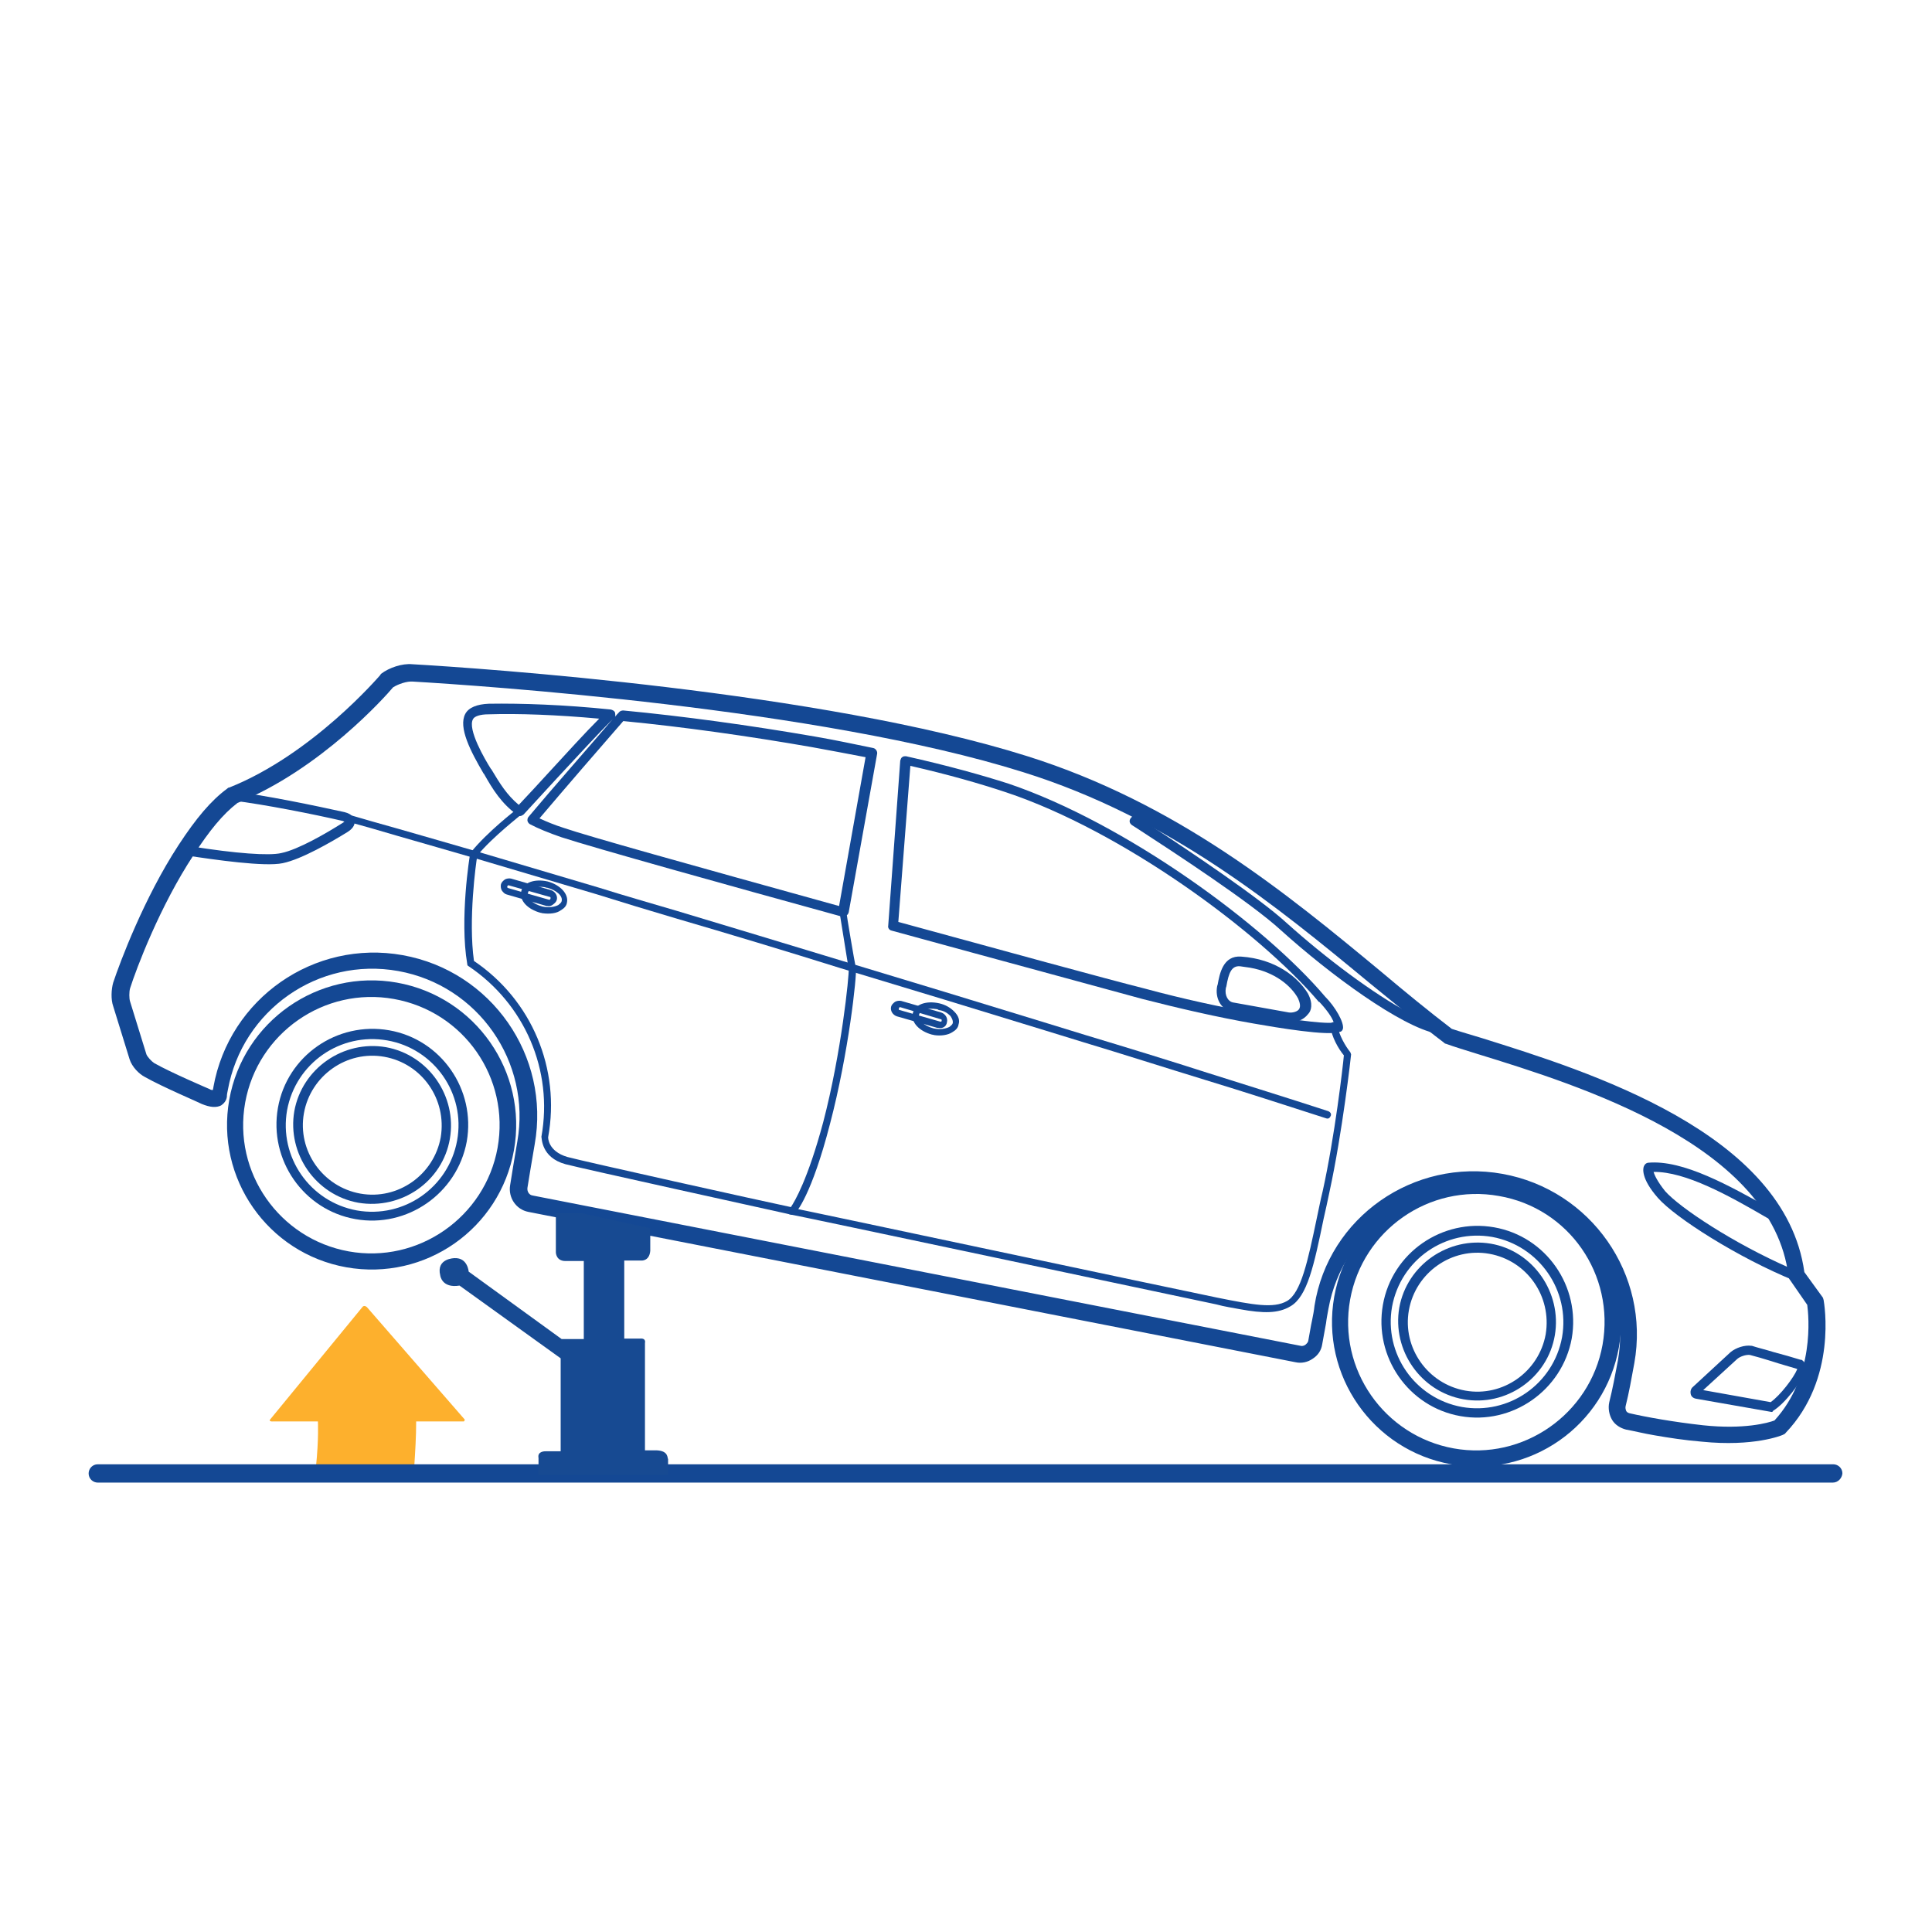 <?xml version="1.0" encoding="utf-8"?>
<!-- Generator: Adobe Illustrator 23.0.1, SVG Export Plug-In . SVG Version: 6.00 Build 0)  -->
<svg version="1.1" id="Layer_1" xmlns="http://www.w3.org/2000/svg" xmlns:xlink="http://www.w3.org/1999/xlink" x="0px" y="0px"
	 viewBox="0 0 401.1 401.1" style="enable-background:new 0 0 401.1 401.1;" xml:space="preserve">
<style type="text/css">
	.st0{fill:#FDB02D;}
	.st1{fill:#144894;}
	.st2{fill:#174A92;}
</style>
<path class="st0" d="M56.8,295.1l9.2,0c0,0,0.2,3.6-0.4,9.4H86c0.2-3.1,0.4-6.2,0.4-9.4l9.9,0c0,0,0.4-0.3,0-0.6l-20.1-23.1
	c0,0-0.6-0.6-1,0l-19.2,23.4C56.1,294.7,55.7,295.2,56.8,295.1z"/>
<g>
	<g>
		<path class="st1" d="M301.3,304c-16.3-2.9-27.2-18.5-24.3-34.8c2.9-16.3,18.5-27.2,34.8-24.3c16.3,2.9,27.2,18.5,24.3,34.8
			S317.7,306.9,301.3,304z M311.2,248.3c-14.5-2.6-28.3,7.1-30.9,21.5c-2.6,14.5,7.1,28.3,21.5,30.9s28.3-7.1,30.9-21.5
			C335.3,264.6,325.7,250.8,311.2,248.3z"/>
		<path class="st1" d="M303.2,294c-10.8-1.9-18-12.3-16.1-23.1c1.9-10.8,12.3-18,23.1-16.1c10.8,1.9,18,12.3,16.1,23.1
			C324.3,288.7,313.9,295.9,303.2,294z M309.8,256.8c-9.7-1.7-19,4.7-20.8,14.5c-1.7,9.7,4.7,19,14.5,20.8c9.7,1.7,19-4.7,20.8-14.5
			C326,267.9,319.5,258.6,309.8,256.8z"/>
		<path class="st1" d="M303.8,290.5c-8.9-1.6-14.8-10.2-13.3-19c1.6-8.9,10.2-14.8,19-13.3s14.8,10.2,13.3,19
			C321.3,286.1,312.7,292.1,303.8,290.5z M309.2,260.3c-7.8-1.4-15.3,3.9-16.7,11.7c-1.4,7.8,3.9,15.3,11.7,16.7
			c7.8,1.4,15.3-3.9,16.7-11.7C322.2,269.1,317,261.7,309.2,260.3z"/>
		<path class="st1" d="M343.6,298c-2.4-0.4-4.3-0.9-6-1.2c-1.2-0.3-2.3-1-2.9-2c-0.6-1-0.9-2.4-0.6-3.7c0.7-2.8,1.2-5.5,1.8-8.7
			c2.9-16.5-8.1-32.4-24.7-35.4c-16.5-2.9-32.4,8.1-35.4,24.7c-0.2,1.1-0.4,2.1-0.5,3c-0.3,1.5-0.5,2.9-0.8,4.4
			c-0.2,1.3-0.9,2.3-2,3c-1,0.7-2.3,1-3.6,0.7l-159.2-31.2c-2.6-0.5-4.2-3-3.8-5.5c0.2-1.4,1-6.1,1.5-9.1
			c2.9-16.5-8.1-32.4-24.7-35.4s-32.4,8.1-35.4,24.7c-0.1,0.5-0.2,0.9-0.2,1.4c-0.1,0.8-0.6,1.4-1.2,1.8c-1,0.5-2.3,0.4-4-0.3
			c-0.3-0.2-8.3-3.6-11.8-5.6c-1.2-0.6-2.7-2.1-3.2-3.7l-3.4-11c-0.5-1.4-0.4-3.5,0-4.9c1.4-4.2,6.4-17.6,13.6-28.6
			c3.6-5.5,6.7-9.2,10.1-11.7c0.1-0.1,0.2-0.2,0.4-0.2c17.3-6.9,31.1-23.1,31.3-23.3c0.1-0.1,0.1-0.2,0.2-0.3c1.7-1.3,4.4-2.2,6.5-2
			c13.9,0.8,84.9,5.6,127.7,19.1l0,0c31.1,9.8,53.6,28.3,73.4,44.7c5.1,4.3,10,8.3,14.7,11.9c1.8,0.6,3.9,1.2,6.2,1.9
			c22,6.9,63,19.6,67,48.6l3.7,5.1c0.2,0.2,0.2,0.4,0.3,0.7c0.1,0.6,2.9,16.3-7.9,27.6c-0.1,0.2-0.4,0.3-0.6,0.4
			c-0.2,0.1-6,2.5-16.8,1.4C349.7,299,346.5,298.5,343.6,298z M311.9,243.7c18.4,3.3,30.7,20.9,27.4,39.3c-0.6,3.3-1.1,6.1-1.8,8.9
			c-0.1,0.4,0,0.7,0.1,1c0.1,0.2,0.3,0.4,0.7,0.5c3.5,0.8,9,1.8,15.3,2.5c8.5,0.9,13.5-0.5,14.8-1c8.4-9.2,7.1-21.7,6.8-24l-3.6-5.2
			c-0.2-0.2-0.2-0.4-0.3-0.8c-3.3-27.1-43.2-39.5-64.6-46.1c-2.5-0.8-4.6-1.4-6.5-2.1c-0.2,0-0.4-0.2-0.5-0.3
			c-4.9-3.7-9.9-7.9-15.1-12.1c-19.6-16.2-41.8-34.5-72.2-44l0,0C170.1,147,99.3,142.3,85.7,141.5c-1.2-0.1-3,0.5-4.1,1.2
			c-1.5,1.8-15,17-32.3,24c-3,2.3-5.8,5.7-9.1,10.8c-7,10.6-11.9,23.6-13.2,27.7c-0.2,0.7-0.2,2.1,0,2.7l3.4,11
			c0.2,0.5,1,1.4,1.6,1.8c3.3,1.9,11.5,5.4,11.5,5.4c0.3,0.2,0.5,0.2,0.7,0.2c0-0.2,0.1-0.4,0.1-0.6c3.3-18.4,20.9-30.7,39.3-27.4
			s30.7,20.9,27.4,39.3c-0.5,3-1.3,7.6-1.5,9c-0.1,0.7,0.3,1.5,1.1,1.6L270,279.4c0.3,0.1,0.7,0,1-0.2c0.2-0.2,0.5-0.4,0.6-0.8
			c0.3-1.5,0.5-3,0.8-4.3c0.2-1,0.4-2,0.5-3C275.8,252.7,293.5,240.4,311.9,243.7z M43.8,227.2L43.8,227.2L43.8,227.2z"/>
		<path class="st1" d="M372.8,265.9c-0.1,0-0.1,0-0.2,0c-11.8-4.8-24.8-13.1-28.4-17.2c-3.6-4.1-3.1-6.2-2.9-6.6
			c0.2-0.4,0.4-0.6,0.8-0.7c7.3-0.7,17,4.8,25.6,9.6l1.6,0.9c0.2,0.1,0.3,0.2,0.3,0.4c2.3,4,3.7,8.2,4.3,12.5c0,0.3-0.1,0.7-0.4,0.9
			C373.4,265.8,373.1,266,372.8,265.9z M343.3,243.3c0.2,0.7,0.8,2,2.4,4c3,3.4,14.1,10.8,26,16c-0.6-3.4-1.8-6.7-3.6-9.8l-1.3-0.7
			C358.9,248.2,349.9,243.2,343.3,243.3z"/>
		<path class="st1" d="M38.7,177.6c-0.6-0.1-1-0.5-1.3-0.9c-0.2-0.5-0.1-1,0.2-1.6c3.2-4.6,6.4-8.2,9.8-10.6
			c0.2-0.2,0.4-0.2,0.7-0.2c6.6,0.7,17.5,3,23.4,4.3c1.7,0.4,2,1.3,2.1,1.8s0,1.4-1.4,2.3c-3.4,2.1-9.6,5.7-13.5,6.5l0,0
			C55,180,44.6,178.5,38.7,177.6C38.8,177.6,38.8,177.6,38.7,177.6z M48.3,166.2c-2.9,2.2-5.9,5.4-8.7,9.5c9.4,1.5,16.3,2,18.8,1.4
			l0,0c3.5-0.7,9.5-4.2,12.8-6.3c0.2-0.1,0.3-0.2,0.3-0.2c-0.1,0-0.3-0.2-0.5-0.2C65.4,169.1,54.9,167,48.3,166.2z"/>
		<path class="st1" d="M298.3,214.6L298.3,214.6c-7.5-1.5-22.1-12.2-32.4-21.5c-6.2-5.7-22.1-16.1-29.8-21.1l-1.1-0.7
			c-0.4-0.3-0.6-0.7-0.4-1.2c0.2-0.4,0.5-0.7,1-0.6l4.6,0.3c0.1,0,0.3,0.1,0.4,0.1c17.3,9.2,32.3,21.7,45.7,32.7
			c4.4,3.6,8.7,7.1,12.7,10.3c0.4,0.3,0.5,0.8,0.3,1.2C299.2,214.4,298.7,214.6,298.3,214.6z M239.2,171.6
			c8.2,5.4,22.1,14.7,27.9,20c8,7.2,18.1,14.8,25.5,18.7c-2.5-2-5-4-7.6-6.2c-13.2-10.9-28.3-23.3-45.1-32.4L239.2,171.6z"/>
		<path class="st1" d="M71.9,263.1c-16.3-2.9-27.2-18.5-24.3-34.8c2.9-16.3,18.5-27.2,34.8-24.3c16.3,2.9,27.2,18.5,24.3,34.8
			C103.8,255.1,88.3,266,71.9,263.1z M81.8,207.4c-14.5-2.6-28.3,7.1-30.9,21.5c-2.6,14.5,7.1,28.3,21.5,30.9s28.3-7.1,30.9-21.5
			C105.9,223.8,96.3,210,81.8,207.4z"/>
		<path class="st1" d="M73.8,253.1c-10.8-1.9-18-12.3-16.1-23.1c1.9-10.8,12.3-18,23.1-16.1c10.8,1.9,18,12.3,16.1,23.1
			C94.9,247.8,84.5,255,73.8,253.1z M80.4,216c-9.7-1.7-19,4.7-20.8,14.5c-1.7,9.7,4.7,19,14.5,20.8c9.7,1.7,19-4.7,20.8-14.5
			S90.1,217.7,80.4,216z"/>
		<path class="st1" d="M74.4,249.7c-8.9-1.6-14.8-10.2-13.3-19c1.6-8.9,10.2-14.8,19-13.3c8.9,1.6,14.8,10.2,13.3,19
			C91.9,245.3,83.3,251.2,74.4,249.7z M79.8,219.4c-7.8-1.4-15.3,3.9-16.7,11.7s3.9,15.3,11.7,16.7s15.3-3.9,16.7-11.7
			C92.8,228.2,87.6,220.8,79.8,219.4z"/>
		<path class="st1" d="M367.6,293.1l-15.4-2.7c-0.7-0.1-1.1-0.5-1.2-1s0-1.1,0.5-1.5l7.8-7.2c1.1-0.9,2.9-1.5,4.3-1.3l0.1,0
			c1.2,0.4,2.9,0.8,4.5,1.3c1.9,0.5,4,1.1,5.6,1.6c0.1,0,0.1,0,0.2,0c0.9,0.5,1.2,1.6,0.7,2.7l0,0c-0.8,1.9-4.1,6.4-6.6,7.9
			C368.1,293.1,367.8,293.2,367.6,293.1z M353.6,288.6l14,2.5c2-1.4,4.8-5.1,5.5-6.8l0,0l0-0.1c-1.6-0.5-3.5-1-5.3-1.6
			c-1.6-0.5-3.3-1-4.5-1.3c-0.8-0.1-2,0.3-2.6,0.8L353.6,288.6z"/>
		<path class="st1" d="M275.4,232.2C275.4,232.2,275.3,232.2,275.4,232.2c-9-2.9-17-5.5-25.2-8c-8.5-2.6-16.9-5.3-25.2-7.8l-7.8-2.4
			c-14-4.3-28.4-8.7-42.7-13c-11.5-3.6-23.1-7.1-34.4-10.4c-5.4-1.6-10.7-3.2-16.1-4.9l-25.3-7.5c-5.1-1.5-10.8-3.1-16.3-4.7
			c-3.7-1.1-7.2-2.1-10.5-3c-0.4-0.1-0.6-0.5-0.5-0.9c0.1-0.4,0.5-0.6,0.9-0.5c3.4,1,6.9,2,10.5,3c5.5,1.6,11.2,3.2,16.3,4.7
			l25.3,7.5c5.4,1.7,10.7,3.2,16.1,4.8c11.3,3.4,22.9,6.9,34.4,10.4c14.3,4.3,28.7,8.7,42.7,13l7.8,2.4c8.3,2.5,16.8,5.1,25.2,7.8
			c8.2,2.6,16.3,5.1,25.2,8c0.4,0.2,0.6,0.5,0.5,0.9C276.1,232.1,275.8,232.3,275.4,232.2z"/>
		<path class="st1" d="M260.3,212.5c-7.5-1.3-15.7-3.2-23.1-5.1c-8.7-2.4-29.5-8-52.1-14.2c-0.5-0.1-0.8-0.6-0.7-1l2.5-34.3
			c0.1-0.3,0.2-0.6,0.4-0.7c0.2-0.2,0.5-0.2,0.8-0.2c8.5,1.9,15.7,3.9,21.3,5.7c24.2,8.2,53,29.2,65.7,44.2c2.1,2.1,4,5.4,3.7,6.7
			c-0.1,0.3-0.3,0.6-0.6,0.6C276,215.2,264.9,213.3,260.3,212.5z M186.5,191.4c22.3,6.1,42.7,11.7,51.4,13.9c7.4,2,15.5,3.8,23,5.1
			c10.3,1.8,14.5,2.1,16,1.9c-0.3-1-1.4-2.6-3-4.3c0,0,0,0-0.1,0c-12.5-14.7-40.9-35.5-64.9-43.5c-5.4-1.8-12-3.7-19.9-5.5
			L186.5,191.4z M174.8,190.3C174.7,190.3,174.7,190.3,174.8,190.3c-22.9-6.3-51.6-14.3-58.3-16.5c-2.6-0.9-4.8-1.8-6.5-2.7
			c-0.3-0.2-0.4-0.4-0.5-0.7c0-0.3,0-0.6,0.3-0.9c4.6-5.5,12.8-14.8,17.4-20.2c-3.2,3.2-7.5,7.9-11.6,12.3c-2.4,2.6-4.8,5.2-6.9,7.5
			c-0.4,0.3-0.9,0.5-1.3,0.1c-3.3-2.4-5.1-5.3-6.9-8.5l-0.1-0.1c-2.7-4.6-5.3-9.6-3.8-12.4c0.7-1.3,2.4-2,4.9-2.1
			c6.8-0.1,15.6,0.2,25.3,1.2c0.4,0.1,0.8,0.3,0.9,0.7c0,0.3,0.1,0.5,0,0.8c0.3-0.4,0.5-0.6,0.8-0.9c0.2-0.3,0.6-0.4,0.9-0.4
			c12.6,1.2,26.4,3.1,39.7,5.4c4.1,0.7,8.3,1.6,12.2,2.4c0.5,0.1,0.9,0.7,0.8,1.2l-5.9,32.9c-0.1,0.3-0.2,0.5-0.4,0.6
			C175.3,190.3,175,190.4,174.8,190.3z M112,169.9c1.5,0.7,3.2,1.4,5.1,2c5.3,1.8,25,7.3,57.1,16.2l5.5-30.9
			c-3.6-0.7-7.4-1.4-11.2-2.1c-13.2-2.3-26.7-4.2-39.1-5.4C125.2,154.5,117,164,112,169.9z M124.4,149.2c-8.8-0.8-16.8-1.1-23-0.9
			c-1.7,0-2.9,0.4-3.2,1c-1.2,2.1,2.5,8.4,3.7,10.3l0.1,0.1c1.8,3,3.2,5.3,5.7,7.4c2-2.1,4.1-4.4,6.3-6.8
			C117.6,156.4,121.3,152.3,124.4,149.2z"/>
		<path class="st1" d="M112.7,189.6c-0.2,0-0.3-0.1-0.5-0.1c-2.6-0.7-4.4-2.5-4-4.4c0.4-1.9,2.8-2.7,5.5-2.1l0,0
			c2.6,0.7,4.4,2.6,4,4.4c-0.1,0.7-0.6,1.2-1.3,1.6C115.6,189.6,114.2,189.8,112.7,189.6z M113.2,184.2c-1.8-0.3-3.4,0.2-3.6,1.2
			c-0.3,1.1,1.1,2.3,3,2.8c1.3,0.3,2.5,0.1,3.3-0.3c0.2-0.2,0.6-0.4,0.7-0.8c0.3-1.1-1.1-2.3-3-2.8l0,0
			C113.4,184.3,113.3,184.3,113.2,184.2z"/>
		<path class="st1" d="M113.7,188.1c-0.1,0-0.1,0-0.2,0l-8.3-2.4c-0.4-0.1-0.7-0.4-1-0.8c-0.2-0.3-0.3-0.9-0.2-1.3s0.4-0.7,0.8-1
			c0.3-0.2,0.9-0.3,1.3-0.2l8.3,2.4c0.9,0.3,1.4,1.2,1.2,2l0,0c-0.1,0.4-0.4,0.7-0.8,1C114.4,188.1,114,188.2,113.7,188.1z
			 M105.6,183.8c-0.1,0-0.2,0-0.2,0.1c0,0-0.1,0.1-0.1,0.2c0,0.1,0,0.2,0.1,0.2c0,0,0.1,0.1,0.2,0.1l8.4,2.4c0.1,0,0.2,0,0.2-0.1
			c0,0,0.1-0.1,0.1-0.2c0-0.2,0-0.3-0.2-0.3L105.6,183.8L105.6,183.8z"/>
		<path class="st1" d="M194,214.9c-0.1,0-0.3-0.1-0.5-0.1c-2.6-0.7-4.4-2.5-4-4.4c0.4-1.9,2.8-2.7,5.5-2.1l0,0l0,0
			c1.3,0.3,2.3,0.9,3.1,1.7c0.9,0.9,1.2,1.8,0.9,2.7c-0.1,0.7-0.6,1.2-1.3,1.6C196.8,214.9,195.3,215.1,194,214.9z M194.4,209.5
			c-1.8-0.3-3.4,0.2-3.6,1.2c-0.3,1.1,1.1,2.3,3,2.8c1.3,0.3,2.5,0.1,3.3-0.3c0.2-0.2,0.6-0.4,0.7-0.8c0.1-0.6-0.3-1.2-0.5-1.5
			c-0.6-0.6-1.4-1.1-2.4-1.2l0,0C194.6,209.5,194.5,209.5,194.4,209.5z"/>
		<path class="st1" d="M194.8,213.4c-0.1,0-0.1,0-0.2,0l-8.4-2.4c-0.9-0.3-1.4-1.2-1.2-2c0.1-0.4,0.4-0.7,0.8-1
			c0.3-0.2,0.9-0.3,1.3-0.2l8.3,2.4c0.9,0.3,1.4,1.2,1.2,2l0,0C196.5,213.1,195.7,213.6,194.8,213.4z M186.9,209.1
			c-0.1,0-0.2,0-0.2,0.1c0,0-0.1,0.1-0.1,0.2c0,0.2,0,0.3,0.2,0.3l8.4,2.4c0.2,0,0.3,0,0.3-0.2c0-0.2,0-0.3-0.2-0.3L186.9,209.1
			L186.9,209.1z"/>
		<path class="st1" d="M164.4,252.2L164.4,252.2c-4.5-1-43.6-9.6-47-10.5c-5.1-1.4-4.9-5.5-5-5.7c2.5-13.8-3.5-27.6-15.1-35.4
			c-0.2-0.1-0.3-0.2-0.3-0.5c-1.6-9.3,0.5-22.4,0.6-22.8c0-0.1,0.1-0.3,0.2-0.4c3.3-4.1,9.2-8.7,9.5-8.9c0.3-0.2,0.7-0.2,1,0.1
			c0.2,0.3,0.2,0.7-0.1,1c0,0.1-5.9,4.6-9.1,8.5c-0.3,1.6-1.9,13.4-0.7,21.9c12,8.1,18,22.4,15.4,36.6c0,0-0.1,2.9,4,4.1
			c3.3,0.9,40.2,9.1,46.4,10.4c0.8-1.2,3.5-5.7,6.7-17.6c3.8-14.5,5.4-30.5,5.3-31.8c-0.2-1.3-1.9-11.7-1.9-11.8
			c0-0.4,0.2-0.8,0.6-0.8c0.4,0,0.8,0.2,0.8,0.6c0,0.4,1.7,10.5,2,11.8c0.2,1.6-1.5,17.6-5.4,32.4c-3.8,14.7-7,18.4-7.3,18.5
			C164.8,252,164.6,252.2,164.4,252.2z"/>
		<path class="st1" d="M257.4,271.8c-1.5-0.3-3.1-0.5-4.9-1c-7.7-1.6-87.7-18.6-88.6-18.7c-0.4-0.1-0.6-0.4-0.6-0.8
			c0.1-0.4,0.5-0.6,0.8-0.6c0.8,0.1,80.7,17.1,88.6,18.7c7.5,1.5,11.7,2.3,14.5,0.7c2.9-1.7,4.3-8.2,6.2-17.3
			c0.4-1.8,0.7-3.5,1.2-5.5c2.5-11.3,4.2-25.9,4.4-28.2c-1.1-1.3-2.6-3.9-2.8-6.1c0-0.4,0.2-0.8,0.7-0.8c0.4,0,0.8,0.2,0.8,0.7
			c0.2,1.9,1.7,4.4,2.6,5.5c0.1,0.1,0.1,0.3,0.2,0.5c0,0.2-1.8,16.2-4.5,28.6c-0.4,2-0.8,3.7-1.2,5.5c-2,9.7-3.4,16.2-6.9,18.2
			C265.4,272.7,262.3,272.7,257.4,271.8z"/>
		<path class="st1" d="M267.4,212.1l-11.7-2.1c-2.2-0.4-3.5-2.8-3-5.3l0.1-0.3c0.4-2.2,1.1-6.1,4.9-5.8l0,0
			c7.1,0.5,11.7,4.2,13.8,7.6c1.2,2.2,0.7,3.7,0.1,4.3C270.6,211.8,269,212.4,267.4,212.1z M259.5,200.9c-0.7-0.1-1.4-0.2-2.1-0.3
			l0,0c-1.7-0.1-2.3,1.3-2.8,4.2l-0.1,0.3c-0.3,1.6,0.5,2.8,1.4,3l11.7,2.1c0.8,0.1,1.8-0.2,2.1-0.7c0.4-0.6,0.1-1.5-0.2-2.2
			C268.1,204.7,264.7,201.8,259.5,200.9z"/>
	</g>
	<path class="st1" d="M380.5,307.8H20.3c-1,0-1.9-0.8-1.9-1.9l0,0c0-1,0.8-1.9,1.9-1.9h360.3c1,0,1.9,0.8,1.9,1.9l0,0
		C382.4,306.9,381.6,307.8,380.5,307.8z"/>
</g>
<path class="st2" d="M136.3,301.1h-2.4v-22.3c0,0,0.3-1-1-0.9h-3.3v-16.2h3.5c0,0,1.7,0.2,1.9-2V255l-14.6-3.2h-5v8.2
	c0,0,0,1.8,2,1.8h3.8V278h-4.6l-19.3-14c0,0-0.2-2.9-2.9-2.8c0,0-3.9,0-3,3.6c0,0,0.3,2.7,4,2.1l21,15.1v19.3h-3.1
	c0,0-1.8-0.1-1.5,1.4c0,0,0,3.4,0,3.5h26.9v-3.3C138.5,302.8,138.9,301.2,136.3,301.1z"/>
</svg>
